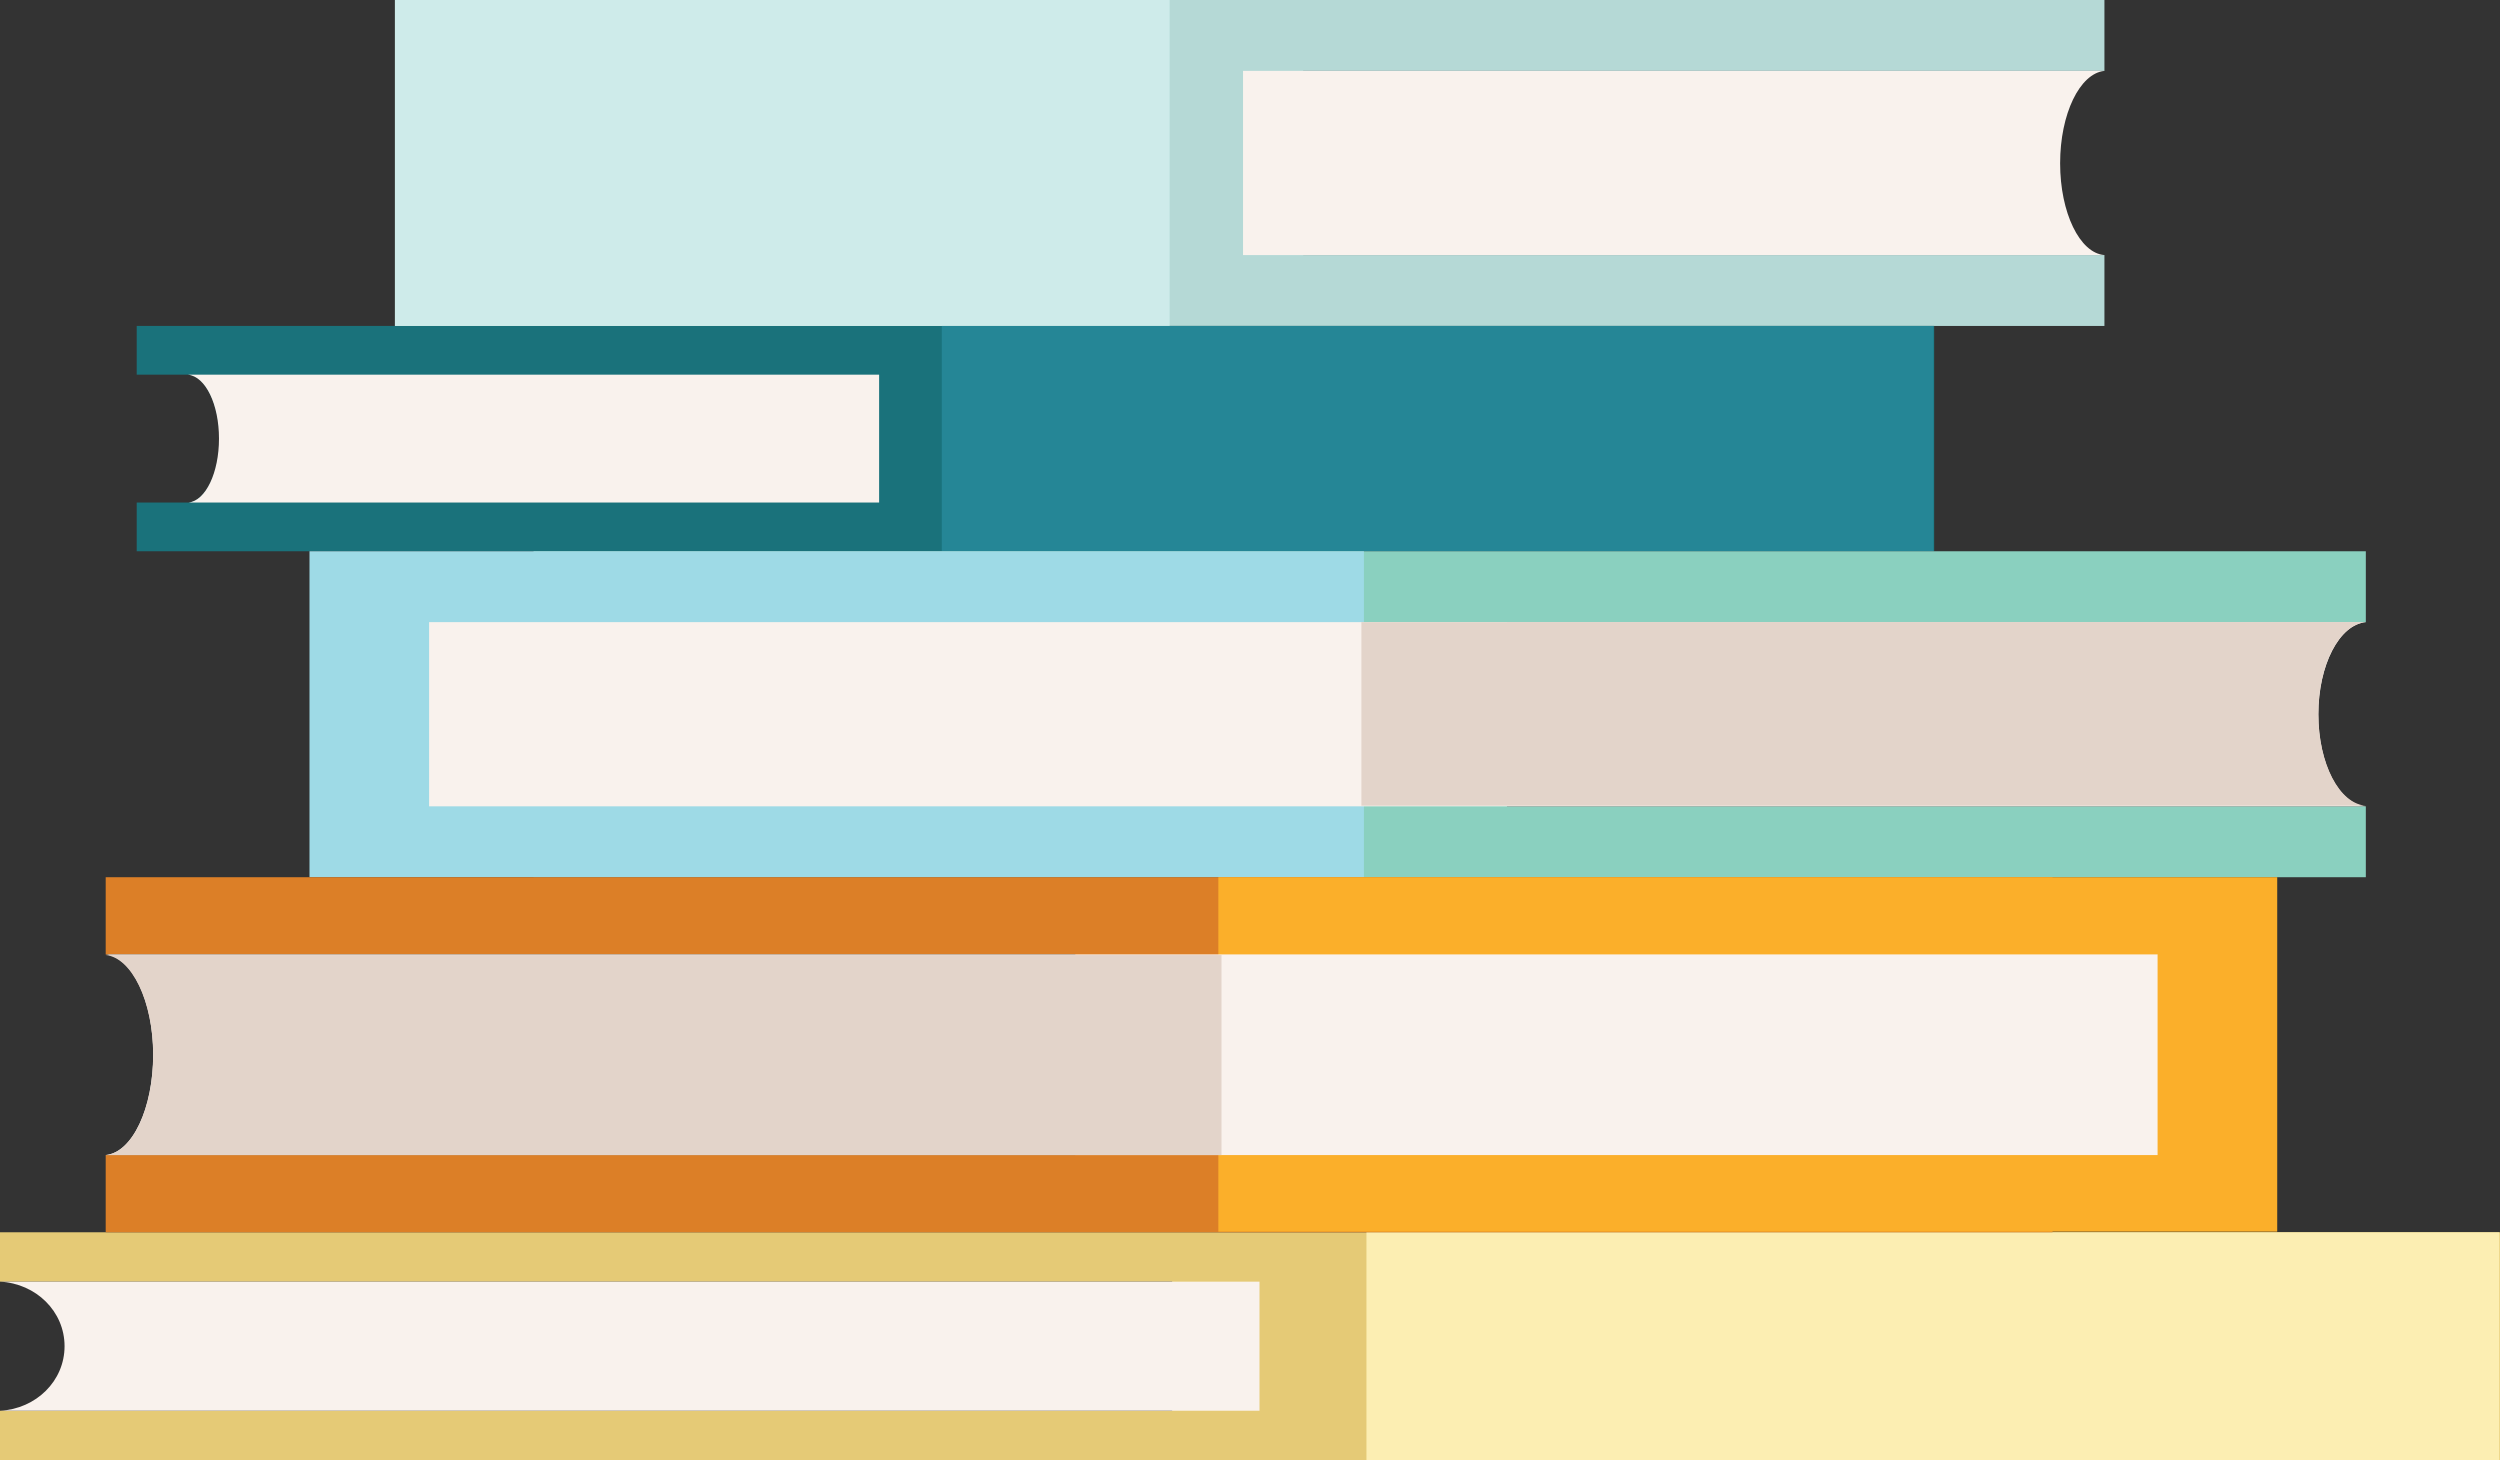 <?xml version="1.0" encoding="utf-8"?>
<!-- Generator: Adobe Illustrator 26.0.1, SVG Export Plug-In . SVG Version: 6.00 Build 0)  -->
<svg version="1.1" id="Layer_1" xmlns="http://www.w3.org/2000/svg" xmlns:xlink="http://www.w3.org/1999/xlink" x="0px" y="0px"
	 viewBox="0 0 395 230.7" style="enable-background:new 0 0 395 230.7;" xml:space="preserve">
<rect x="0" y="0" width="395" height="230.7" fill="#333333" stroke="none"/>
<style type="text/css">
	.st0{fill:#B5D9D6;}
	.st1{fill:#1A727B;}
	.st2{fill:#CEEBEA;}
	.st3{fill:#258696;}
	.st4{fill:#F9F2ED;}
	.st5{fill:#E5CA76;}
	.st6{fill:#FCEEB2;}
	.st7{fill:#8AD0BF;}
	.st8{fill:#9EDAE6;}
	.st9{fill:#E3D4CA;}
	.st10{fill:#DC7F27;}
	.st11{fill:#FBAF2A;}
</style>
<g>
	<g>
		<g>
			<polygon class="st0" points="332.5,0 332.5,11.2 205.9,11.2 205.9,40.3 332.5,40.3 332.5,51.5 62.4,51.5 62.4,0 			"/>
			<path class="st1" d="M29.8,59.2L29.8,59.2l-8.2,0v-7.7h284v35.6h-284v-7.7h8.2v0c2.7-0.3,4.9-4.7,4.9-10.1
				C34.6,63.9,32.5,59.5,29.8,59.2z"/>
			<rect x="62.4" class="st2" width="122.4" height="51.5"/>
			<rect x="148.8" y="51.5" class="st3" width="156.7" height="35.6"/>
			<path class="st4" d="M332.5,11.2L332.5,11.2c-3.9,0.4-7,6.8-7,14.6s3.1,14.2,7,14.5v0H196.4V11.2L332.5,11.2L332.5,11.2z"/>
			<polygon class="st5" points="0,230.7 0,222.9 185.2,222.9 185.2,202.5 0,202.5 0,194.7 395,194.7 395,230.7 			"/>
			<rect x="215.9" y="194.7" class="st6" width="179" height="36"/>
			<path class="st4" d="M0,222.9L0,222.9c5.7-0.3,10.2-4.7,10.2-10.2S5.7,202.8,0,202.5v0h199v20.4L0,222.9L0,222.9z"/>
			<polygon class="st7" points="373.8,87.1 373.8,98.3 238.1,98.3 238.1,127.4 373.8,127.4 373.8,138.6 84.3,138.6 84.3,87.1 			"/>
			<rect x="48.9" y="87.1" class="st8" width="166.6" height="51.5"/>
			<path class="st4" d="M373.8,98.3L373.8,98.3c-4.2,0.4-7.5,6.8-7.5,14.6s3.3,14.2,7.5,14.5v0h-306V98.3L373.8,98.3L373.8,98.3z"/>
			<path class="st9" d="M215.1,98.3h158.7v0c-4.2,0.4-7.5,6.7-7.5,14.5s3.3,14.2,7.5,14.5v0H215.1V98.3z"/>
			<polygon class="st10" points="16.7,194.7 16.7,182.5 169.9,182.5 169.9,150.8 16.7,150.8 16.7,138.6 324.3,138.6 324.3,194.7 			
				"/>
			<rect x="192.5" y="138.6" class="st11" width="167.3" height="56"/>
			<path class="st4" d="M16.7,182.5L16.7,182.5c4.2-0.4,7.5-7.4,7.5-15.9s-3.4-15.4-7.5-15.8v0h324.2v31.7L16.7,182.5L16.7,182.5z"
				/>
			<path class="st9" d="M192.9,182.5H16.7v0c4.2-0.4,7.5-7.3,7.5-15.8s-3.4-15.4-7.5-15.8v0h176.3V182.5z"/>
			<rect x="29.8" y="79.4" class="st4" width="87.6" height="0"/>
			<path class="st4" d="M34.6,69.3c0-5.4-2.1-9.8-4.9-10.1v0h109.2v20.2H29.8v0C32.5,79.1,34.6,74.7,34.6,69.3z"/>
		</g>
	</g>
</g>
</svg>
